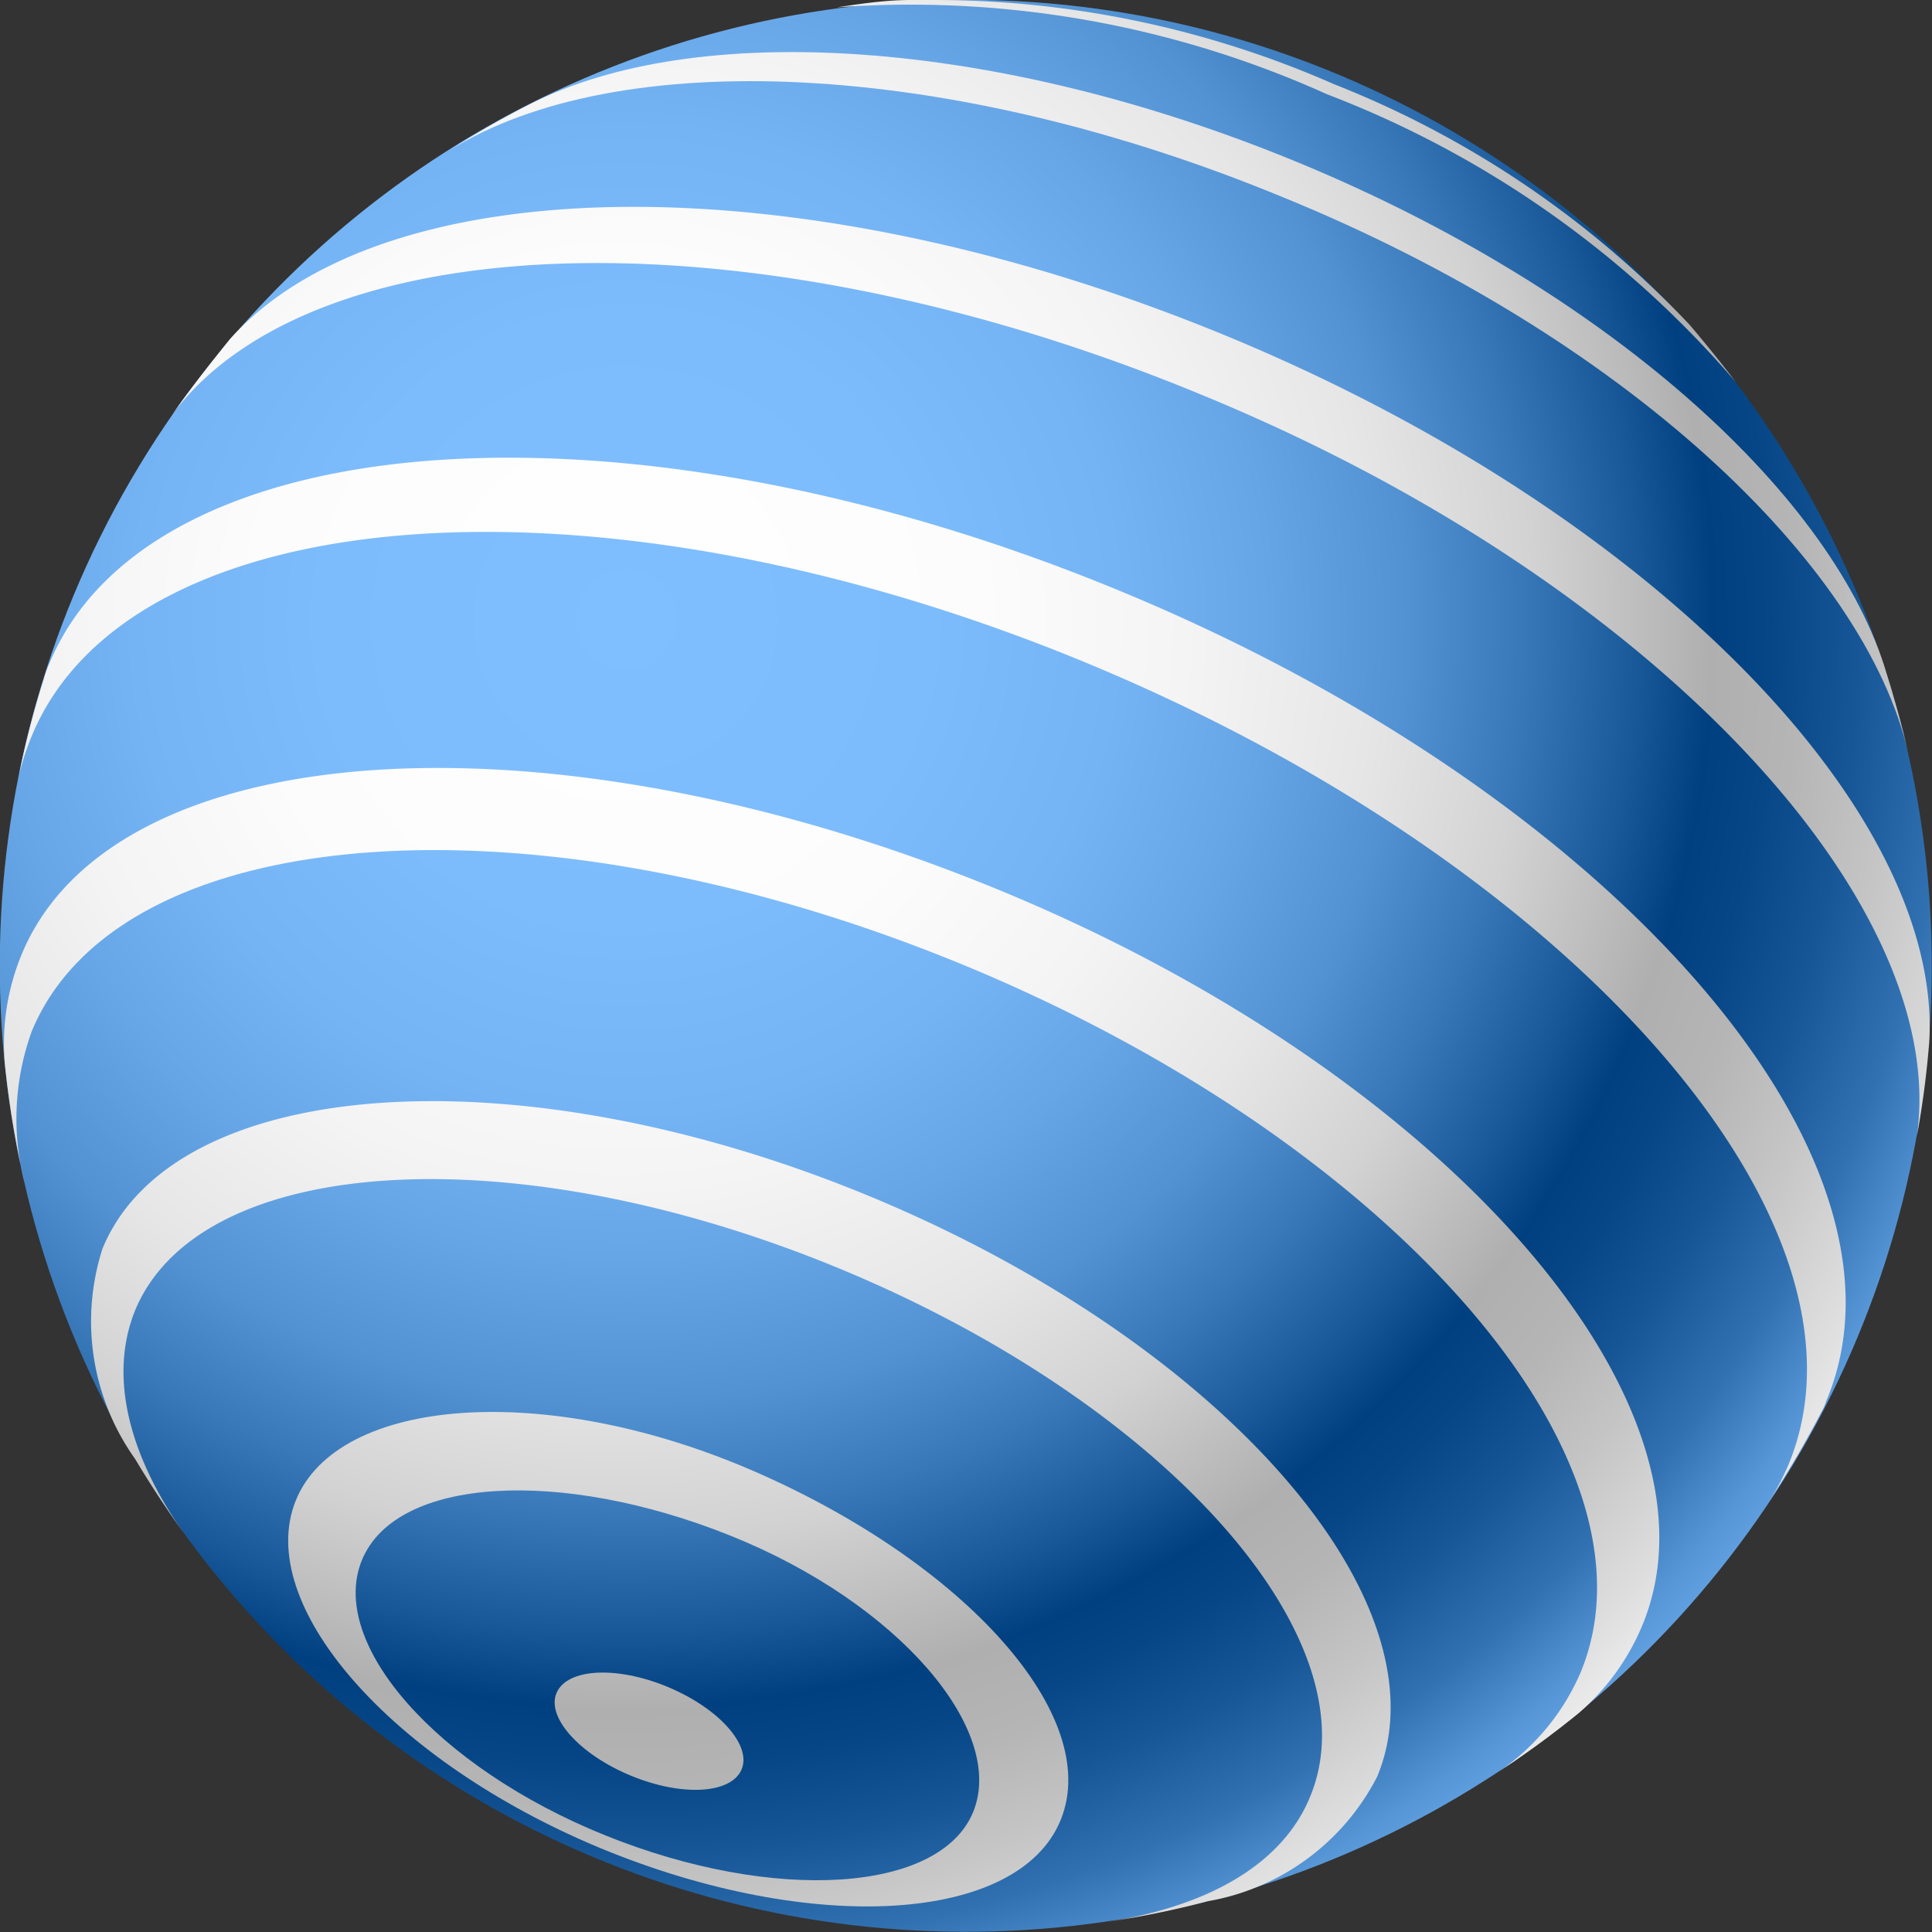 <svg id="Layer_1" data-name="Layer 1" xmlns="http://www.w3.org/2000/svg" xmlns:xlink="http://www.w3.org/1999/xlink" viewBox="0 0 42 42"><rect x="0" y="0" width="42" height="42" fill="#333333" stroke="none"/><defs><style>.cls-1{fill:url(#radial-gradient);}.cls-2{fill:url(#radial-gradient-2);}.cls-3{fill:url(#radial-gradient-3);}.cls-4{fill:url(#radial-gradient-4);}.cls-5{fill:url(#radial-gradient-5);}.cls-6{fill:url(#radial-gradient-6);}.cls-7{fill:url(#radial-gradient-7);}.cls-8{fill:url(#radial-gradient-8);}.cls-9{fill:url(#radial-gradient-9);}</style><radialGradient id="radial-gradient" cx="13.61" cy="13.47" r="31.5" gradientTransform="translate(12.73 -7.52) rotate(28.84)" gradientUnits="userSpaceOnUse"><stop offset="0" stop-color="#80bfff"/><stop offset="0.21" stop-color="#7dbcfc"/><stop offset="0.34" stop-color="#75b4f4"/><stop offset="0.44" stop-color="#67a6e6"/><stop offset="0.54" stop-color="#5292d2"/><stop offset="0.62" stop-color="#3878b8"/><stop offset="0.7" stop-color="#185898"/><stop offset="0.75" stop-color="#004080"/><stop offset="0.79" stop-color="#064686"/><stop offset="0.85" stop-color="#165696"/><stop offset="0.92" stop-color="#3171b1"/><stop offset="0.98" stop-color="#5796d6"/><stop offset="1" stop-color="#609fdf"/></radialGradient><radialGradient id="radial-gradient-2" cx="13.44" cy="13.46" r="31.67" gradientUnits="userSpaceOnUse"><stop offset="0" stop-color="#fff"/><stop offset="0.25" stop-color="#fcfcfc"/><stop offset="0.39" stop-color="#f4f4f4"/><stop offset="0.52" stop-color="#e6e6e6"/><stop offset="0.63" stop-color="#d2d2d2"/><stop offset="0.72" stop-color="#b8b8b8"/><stop offset="0.75" stop-color="#afafaf"/><stop offset="0.81" stop-color="#b5b5b5"/><stop offset="0.88" stop-color="#c5c5c5"/><stop offset="0.97" stop-color="#e0e0e0"/><stop offset="1" stop-color="#ebebeb"/></radialGradient><radialGradient id="radial-gradient-3" cx="13.44" cy="13.46" r="31.67" xlink:href="#radial-gradient-2"/><radialGradient id="radial-gradient-4" cx="13.44" cy="13.46" r="31.67" xlink:href="#radial-gradient-2"/><radialGradient id="radial-gradient-5" cx="13.44" cy="13.46" r="31.67" xlink:href="#radial-gradient-2"/><radialGradient id="radial-gradient-6" cx="13.44" cy="13.46" r="31.67" xlink:href="#radial-gradient-2"/><radialGradient id="radial-gradient-7" cx="13.44" cy="13.46" r="31.67" xlink:href="#radial-gradient-2"/><radialGradient id="radial-gradient-8" cx="13.44" cy="13.46" r="31.67" xlink:href="#radial-gradient-2"/><radialGradient id="radial-gradient-9" cx="13.44" cy="13.46" r="31.67" xlink:href="#radial-gradient-2"/></defs><circle class="cls-1" cx="21" cy="21" r="21" transform="translate(-7.53 12.73) rotate(-28.84)"/><path class="cls-2" d="M35.7,35.34c2-4.81-4.27-12-14-16S2.46,15.93.47,20.75A5.07,5.07,0,0,0,.1,23.07,21.2,21.2,0,0,0,.53,25.7a5.59,5.59,0,0,1,.16-3.28C2.61,17.78,11.71,17.15,21,21S36.28,31.73,34.36,36.36a5,5,0,0,1-1.94,2.26,21.13,21.13,0,0,0,1.89-1.37A5.09,5.09,0,0,0,35.7,35.34Z"/><path class="cls-3" d="M26.14,8.59c9.73,4,16.27,11,15.53,16.12a20.36,20.36,0,0,0,.27-2.06c.29-5-6-11.51-15.26-15.34S8.35,3.62,5,7.37C4.58,7.89,4.15,8.44,3.75,9,6.88,4.84,16.42,4.56,26.14,8.59Z"/><path class="cls-4" d="M24.38,12.86C13.7,8.43,3.26,9.14,1.07,14.43a2.3,2.3,0,0,0-.12.34,19.44,19.44,0,0,0-.54,2.09A5.62,5.62,0,0,1,.69,16c2.17-5.24,12.48-5.94,23-1.56s17.36,12.16,15.19,17.4a5.25,5.25,0,0,1-.43.81,23.06,23.06,0,0,0,1.17-2,1.08,1.08,0,0,0,.08-.19C41.94,25.16,35.06,17.28,24.38,12.86Z"/><path class="cls-5" d="M27.92,4.3c7.34,3,12.62,7.93,13.57,12.09-.15-.65-.33-1.29-.53-1.92-1.24-3.84-6.1-8.19-12.72-10.93S15.1.43,11.51,2.27c-.59.3-1.17.63-1.74,1C13.39,1,20.58,1.26,27.92,4.3Z"/><path class="cls-6" d="M28.85,2.05A22.13,22.13,0,0,1,37.73,8.3h0c-.32-.42-.66-.84-1-1.24A21.41,21.41,0,0,0,29,1.83,21.61,21.61,0,0,0,20.34,0l-.46,0H19.8c-.54,0-1.08.08-1.61.16A22,22,0,0,1,28.85,2.05Z"/><path class="cls-7" d="M29.94,38.62c1.57-3.79-3.37-9.43-11-12.6S3.79,23.36,2.23,27.14a5.15,5.15,0,0,0,.71,4.58c.37.62.77,1.22,1.2,1.81-1.32-1.79-1.8-3.58-1.2-5.05,1.42-3.41,8.28-3.82,15.34-.89s11.62,8.06,10.2,11.47c-.6,1.47-2.22,2.38-4.41,2.72a20.24,20.24,0,0,0,2.19-.45A5.12,5.12,0,0,0,29.94,38.62Z"/><path class="cls-8" d="M13.06,40.18c4.6,1.9,9.09,1.63,10-.62S21,34,16.43,32s-9.09-1.63-10,.62S8.46,38.27,13.06,40.18ZM7.87,33.91c.75-1.81,4.33-2,8-.53s6,4.23,5.29,6-4.33,2-8,.52S7.12,35.72,7.87,33.91Z"/><path class="cls-9" d="M13.71,38.6c1.11.46,2.18.4,2.41-.13s-.5-1.34-1.61-1.8-2.18-.4-2.41.13S12.6,38.14,13.71,38.6Z"/></svg>